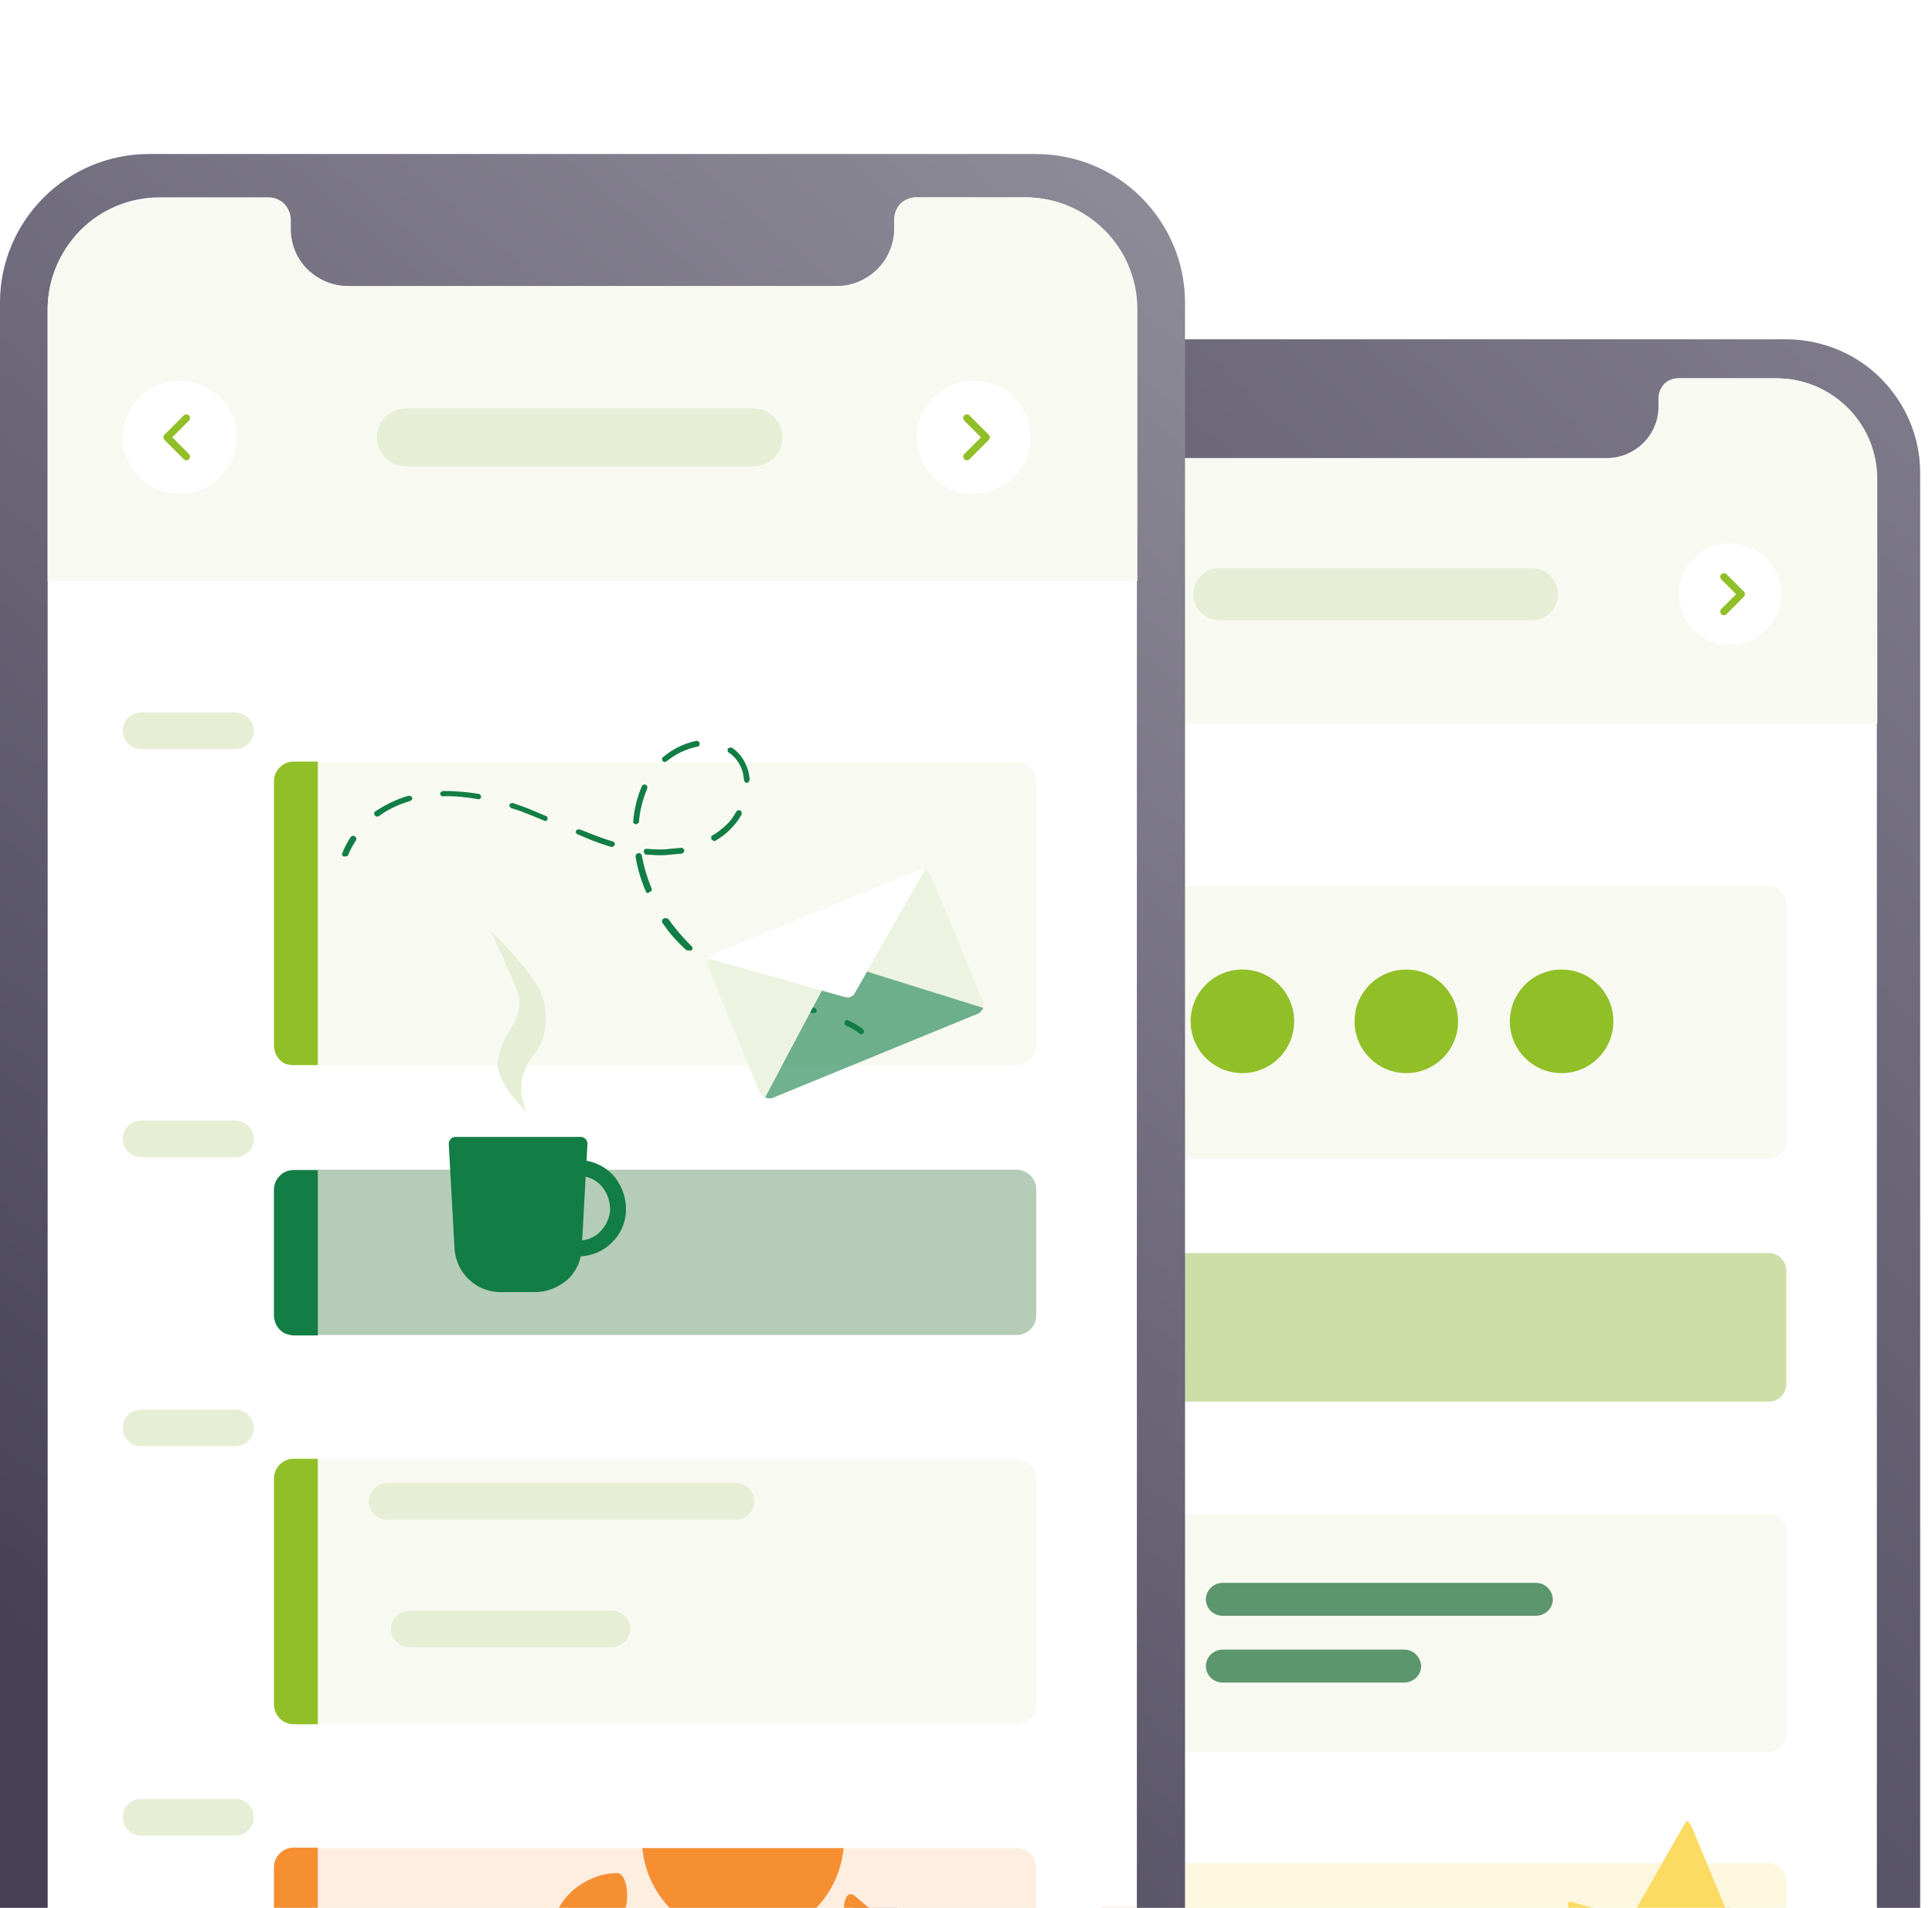 <svg width="241" height="238" viewBox="0 0 241 238" fill="none" xmlns="http://www.w3.org/2000/svg">
<g clip-path="url(#clip0_14_18)">
<g filter="url(#filter0_dd_14_18)">
<path d="M218.397 241.032L217.479 237.356C217.479 237.302 217.425 237.194 217.479 237.14C217.479 237.085 217.532 236.977 217.532 236.923C217.586 236.869 217.641 236.815 217.695 236.761C217.749 236.707 217.803 236.707 217.857 236.653C217.911 236.653 218.019 236.653 218.073 236.653C218.127 236.653 218.235 236.707 218.289 236.707C218.343 236.761 218.397 236.815 218.451 236.869C218.505 236.923 218.505 236.977 218.559 237.085L219.208 239.681L221.801 239.032C221.963 238.978 222.071 239.032 222.233 239.086C222.342 239.14 222.45 239.302 222.45 239.41C222.504 239.573 222.45 239.681 222.395 239.843C222.341 239.951 222.234 240.059 222.071 240.113L218.397 241.032Z" fill="#127D45"/>
<path d="M216.399 231.572C216.291 231.572 216.183 231.518 216.129 231.41C216.021 231.356 215.967 231.248 215.967 231.14L214.454 224.976C214.454 224.922 214.4 224.813 214.454 224.759C214.454 224.705 214.508 224.597 214.508 224.543C214.562 224.489 214.616 224.435 214.67 224.381C214.724 224.327 214.778 224.327 214.832 224.273C214.886 224.273 214.994 224.273 215.048 224.273C215.102 224.273 215.21 224.327 215.264 224.327C215.318 224.381 215.372 224.435 215.426 224.489C215.48 224.543 215.48 224.597 215.534 224.705L217.047 230.923C217.047 230.977 217.101 231.085 217.047 231.14C217.047 231.194 216.993 231.302 216.993 231.356C216.939 231.41 216.885 231.464 216.831 231.518C216.777 231.572 216.723 231.572 216.669 231.626C216.507 231.572 216.453 231.572 216.399 231.572ZM213.319 219.19C213.211 219.19 213.103 219.136 213.049 219.082C212.941 219.028 212.887 218.92 212.887 218.812L211.374 212.594C211.374 212.54 211.32 212.432 211.374 212.378C211.374 212.324 211.374 212.216 211.428 212.161C211.482 212.107 211.536 212.053 211.59 211.999C211.644 211.945 211.752 211.891 211.806 211.891C211.914 211.891 211.968 211.891 212.022 211.891C212.076 211.891 212.184 211.945 212.238 211.999C212.292 212.053 212.346 212.107 212.4 212.161C212.454 212.216 212.454 212.324 212.454 212.378L213.968 218.541C214.022 218.704 213.967 218.812 213.913 218.974C213.859 219.082 213.751 219.19 213.589 219.244C213.481 219.19 213.427 219.19 213.319 219.19ZM210.239 206.809C210.131 206.809 210.023 206.754 209.969 206.646C209.861 206.592 209.807 206.484 209.807 206.376L208.294 200.212C208.294 200.158 208.294 200.05 208.294 199.996C208.294 199.942 208.348 199.834 208.348 199.78C208.402 199.726 208.456 199.671 208.51 199.617C208.564 199.563 208.618 199.563 208.672 199.509C208.726 199.509 208.834 199.509 208.888 199.509C208.942 199.509 209.05 199.563 209.104 199.563C209.158 199.617 209.212 199.672 209.266 199.726C209.32 199.78 209.321 199.834 209.375 199.942L210.887 206.16C210.942 206.322 210.887 206.43 210.833 206.592C210.779 206.7 210.671 206.809 210.509 206.863C210.401 206.809 210.347 206.809 210.239 206.809Z" fill="#127D45"/>
<path d="M207.212 194.426C207.104 194.426 206.996 194.372 206.942 194.264C206.834 194.21 206.78 194.102 206.78 193.994L205.861 190.317L209.536 189.398C209.698 189.398 209.806 189.398 209.914 189.506C210.022 189.56 210.076 189.722 210.13 189.831C210.184 189.939 210.13 190.101 210.076 190.209C210.022 190.317 209.914 190.425 209.752 190.479L207.158 191.128L207.806 193.723C207.806 193.778 207.806 193.886 207.806 193.94C207.806 193.994 207.752 194.102 207.698 194.156C207.644 194.21 207.59 194.264 207.536 194.318C207.482 194.372 207.374 194.372 207.32 194.426C207.374 194.426 207.32 194.426 207.212 194.426Z" fill="#127D45"/>
<path d="M138.859 167.986C138.751 167.932 138.697 167.824 138.643 167.716C138.589 167.608 138.589 167.446 138.643 167.338C138.697 167.229 138.805 167.121 138.913 167.067C139.021 167.013 139.129 167.013 139.292 167.013L141.939 167.5L142.425 164.85C142.425 164.688 142.534 164.58 142.642 164.472C142.75 164.364 142.912 164.364 143.074 164.364C143.236 164.418 143.344 164.472 143.452 164.58C143.56 164.688 143.56 164.85 143.56 165.013L142.912 168.689L139.183 168.04C138.967 168.04 138.913 167.986 138.859 167.986Z" fill="#127D45"/>
<path d="M150.423 121.38C150.315 121.326 150.261 121.218 150.207 121.164C150.153 121.056 150.153 120.947 150.153 120.839L150.639 118.19L147.991 117.703C147.883 117.703 147.829 117.649 147.775 117.649C147.721 117.595 147.667 117.541 147.613 117.487C147.559 117.433 147.505 117.379 147.505 117.271C147.505 117.217 147.505 117.109 147.505 117.054C147.505 117 147.559 116.892 147.613 116.838C147.667 116.784 147.721 116.73 147.775 116.676C147.829 116.622 147.883 116.622 147.937 116.568C147.991 116.568 148.099 116.568 148.153 116.568L151.828 117.217L151.179 120.893C151.179 121.056 151.071 121.164 150.963 121.272C150.855 121.38 150.693 121.38 150.531 121.38C150.531 121.434 150.477 121.434 150.423 121.38Z" fill="#127D45"/>
<path d="M143.722 159.065C143.614 159.011 143.56 158.903 143.506 158.849C143.452 158.741 143.452 158.633 143.452 158.525L144.587 152.253C144.587 152.199 144.641 152.091 144.695 152.037C144.749 151.982 144.803 151.929 144.857 151.874C144.911 151.82 145.019 151.82 145.073 151.766C145.127 151.766 145.235 151.766 145.289 151.766C145.451 151.82 145.559 151.874 145.614 151.983C145.722 152.091 145.721 152.253 145.721 152.415L144.587 158.687C144.587 158.741 144.533 158.849 144.533 158.903C144.479 158.957 144.425 159.011 144.371 159.065C144.317 159.12 144.209 159.12 144.154 159.174C144.1 159.174 143.992 159.174 143.938 159.174C143.83 159.174 143.776 159.12 143.722 159.065ZM145.938 146.522C145.829 146.467 145.775 146.359 145.721 146.305C145.667 146.197 145.667 146.089 145.667 145.981L146.802 139.709C146.802 139.655 146.856 139.547 146.856 139.493C146.91 139.439 146.964 139.384 147.018 139.33C147.072 139.276 147.126 139.276 147.18 139.222C147.289 139.222 147.343 139.222 147.397 139.222C147.451 139.222 147.559 139.276 147.613 139.276C147.667 139.33 147.721 139.385 147.775 139.439C147.829 139.493 147.829 139.547 147.883 139.655C147.937 139.763 147.883 139.817 147.883 139.871L146.802 146.143C146.748 146.305 146.694 146.413 146.586 146.522C146.478 146.63 146.316 146.63 146.154 146.63C146.046 146.576 145.992 146.576 145.938 146.522ZM148.153 133.978C148.045 133.924 147.991 133.815 147.937 133.761C147.883 133.653 147.883 133.545 147.883 133.437L149.018 127.165C149.018 127.111 149.072 127.003 149.126 126.949C149.18 126.895 149.234 126.841 149.288 126.786C149.342 126.732 149.45 126.732 149.504 126.678C149.558 126.624 149.666 126.678 149.72 126.678C149.828 126.678 149.882 126.732 149.936 126.732C149.99 126.787 150.044 126.84 150.098 126.895C150.152 126.949 150.152 127.003 150.206 127.111C150.206 127.165 150.206 127.273 150.206 127.327L149.072 133.599C149.018 133.761 148.964 133.869 148.856 133.978C148.747 134.086 148.585 134.086 148.423 134.086C148.261 134.032 148.207 133.978 148.153 133.978Z" fill="#127D45"/>
<path d="M221.639 34.924H124.432C117.516 34.924 111.896 40.547 111.896 47.468V287.263C111.896 294.184 117.516 299.807 124.432 299.807H221.639C228.61 299.807 234.175 294.184 234.175 287.263V47.468C234.175 40.547 228.556 34.924 221.639 34.924Z" fill="white"/>
<path d="M222.774 30.328H123.243C118.813 30.328 114.544 32.112 111.464 35.194C108.33 38.33 106.547 42.547 106.547 46.981V288.29C106.547 292.723 108.33 296.941 111.464 300.077C114.598 303.213 118.813 304.943 123.243 304.943H222.774C227.205 304.943 231.474 303.213 234.608 300.077C237.742 296.941 239.525 292.723 239.525 288.29V46.981C239.525 42.547 237.742 38.33 234.608 35.194C231.474 32.058 227.205 30.328 222.774 30.328ZM234.176 287.533C234.176 290.831 232.879 294.021 230.501 296.4C228.124 298.725 224.936 300.077 221.64 300.077H124.432C121.082 300.077 117.894 298.779 115.571 296.4C113.193 294.075 111.896 290.885 111.896 287.533V47.738C111.896 44.44 113.247 41.25 115.571 38.87C117.894 36.546 121.082 35.194 124.432 35.194H136.698C137.347 35.194 137.995 35.464 138.427 35.897C138.859 36.329 139.13 36.978 139.13 37.627V38.708C139.13 40.438 139.832 42.06 141.021 43.25C142.21 44.44 143.885 45.142 145.614 45.142H200.404C201.269 45.142 202.079 44.98 202.89 44.656C203.646 44.331 204.403 43.845 204.997 43.25C205.592 42.655 206.078 41.952 206.402 41.141C206.726 40.384 206.888 39.519 206.888 38.654V37.627C206.888 36.978 207.158 36.383 207.591 35.897C208.023 35.464 208.672 35.194 209.32 35.194H221.586C224.936 35.194 228.124 36.492 230.447 38.87C232.825 41.196 234.122 44.386 234.122 47.738V287.533H234.176Z" fill="url(#paint0_linear_14_18)"/>
<path d="M111.896 47.738V78.233H234.175V47.738C234.175 44.44 232.878 41.25 230.501 38.871C228.123 36.546 224.936 35.194 221.639 35.194H209.374C208.725 35.194 208.131 35.465 207.645 35.897C207.212 36.33 206.942 36.979 206.942 37.627V38.709C206.942 39.574 206.78 40.385 206.456 41.196C206.132 41.953 205.645 42.71 205.051 43.305C204.457 43.899 203.754 44.386 202.944 44.71C202.187 45.035 201.323 45.197 200.458 45.197H145.667C143.938 45.197 142.317 44.494 141.074 43.305C139.832 42.115 139.183 40.439 139.183 38.763V37.736C139.183 37.087 138.913 36.492 138.481 36.005C138.049 35.573 137.4 35.302 136.752 35.302H124.432C121.082 35.302 117.948 36.6 115.57 38.979C113.247 41.25 111.896 44.44 111.896 47.738Z" fill="#F8FAF2"/>
<path d="M191.11 58.876H152.098C150.314 58.876 148.855 60.336 148.855 62.12C148.855 63.904 150.314 65.364 152.098 65.364H191.11C192.893 65.364 194.352 63.904 194.352 62.12C194.352 60.336 192.893 58.876 191.11 58.876Z" fill="#E6EED5"/>
<path d="M215.804 68.446C219.317 68.446 222.18 65.581 222.18 62.12C222.18 58.606 219.371 55.794 215.804 55.794C212.292 55.794 209.428 58.66 209.428 62.12C209.482 65.635 212.292 68.446 215.804 68.446Z" fill="white"/>
<path d="M215.046 59.958L217.208 62.12L215.046 64.283" stroke="#91BF27" stroke-width="0.917" stroke-linecap="round" stroke-linejoin="round"/>
<path d="M126.702 68.446C130.214 68.446 133.078 65.581 133.078 62.12C133.078 58.606 130.214 55.794 126.702 55.794C123.19 55.794 120.326 58.66 120.326 62.12C120.326 65.635 123.19 68.446 126.702 68.446Z" fill="white"/>
<path d="M127.458 59.958L125.296 62.12L127.458 64.283" stroke="#127D45" stroke-width="0.917" stroke-linecap="round" stroke-linejoin="round"/>
<path d="M220.614 144.305H139.508C138.266 144.305 137.293 145.278 137.293 146.521V160.633C137.293 161.877 138.32 162.85 139.508 162.85H220.614C221.857 162.85 222.829 161.877 222.829 160.633V146.521C222.829 145.332 221.857 144.305 220.614 144.305Z" fill="#C0D791" fill-opacity="0.8"/>
<path d="M132.97 138.789H122.379C121.244 138.789 120.326 139.708 120.326 140.844C120.326 141.979 121.244 142.898 122.379 142.898H132.97C134.104 142.898 135.023 141.979 135.023 140.844C135.023 139.708 134.104 138.789 132.97 138.789Z" fill="#EFECF3"/>
<path d="M139.508 162.905H142.21V144.36H139.508C138.914 144.36 138.374 144.576 137.941 145.009C137.509 145.441 137.293 145.982 137.293 146.577V160.635C137.293 160.905 137.347 161.229 137.455 161.5C137.563 161.77 137.725 162.04 137.941 162.257C138.158 162.473 138.374 162.635 138.698 162.743C138.914 162.797 139.238 162.905 139.508 162.905Z" fill="#127D45"/>
<path opacity="0.2" d="M220.614 220.433H139.508C138.266 220.433 137.293 221.406 137.293 222.649V236.761C137.293 238.005 138.32 238.978 139.508 238.978H220.614C221.857 238.978 222.829 238.005 222.829 236.761V222.649C222.829 221.46 221.857 220.433 220.614 220.433Z" fill="#FBDB62"/>
<path d="M132.97 214.918H122.379C121.244 214.918 120.326 215.838 120.326 216.973C120.326 218.109 121.244 219.028 122.379 219.028H132.97C134.104 219.028 135.023 218.109 135.023 216.973C135.023 215.838 134.104 214.918 132.97 214.918Z" fill="#EFECF3"/>
<path d="M139.508 238.979H142.21V220.379H139.508C138.914 220.379 138.374 220.595 137.941 221.028C137.509 221.46 137.293 222.001 137.293 222.596V236.708C137.293 237.032 137.347 237.302 137.455 237.573C137.563 237.843 137.725 238.113 137.941 238.33C138.158 238.546 138.374 238.708 138.698 238.816C138.914 238.924 139.184 238.979 139.508 238.979Z" fill="#F68F32"/>
<path d="M220.614 98.508H139.508C138.266 98.508 137.293 99.481 137.293 100.725V130.354C137.293 131.598 138.32 132.571 139.508 132.571H220.614C221.857 132.571 222.829 131.598 222.829 130.354V100.725C222.829 99.481 221.857 98.508 220.614 98.508Z" fill="#F8FAF2"/>
<path d="M132.97 92.993H122.379C121.244 92.993 120.326 93.912 120.326 95.047C120.326 96.183 121.244 97.102 122.379 97.102H132.97C134.104 97.102 135.023 96.183 135.023 95.047C135.023 93.912 134.104 92.993 132.97 92.993Z" fill="#EFECF3"/>
<path d="M139.508 132.571H142.21V98.508H139.508C138.914 98.508 138.374 98.724 137.941 99.157C137.509 99.589 137.293 100.13 137.293 100.725V130.354C137.293 130.625 137.347 130.949 137.455 131.219C137.563 131.49 137.725 131.76 137.941 131.976C138.158 132.193 138.374 132.355 138.644 132.463C138.914 132.517 139.238 132.571 139.508 132.571Z" fill="#91BF27"/>
<path d="M132.97 171.23H122.379C121.244 171.23 120.326 172.149 120.326 173.285C120.326 174.42 121.244 175.339 122.379 175.339H132.97C134.104 175.339 135.023 174.42 135.023 173.285C135.023 172.203 134.104 171.23 132.97 171.23Z" fill="#EFECF3"/>
<path d="M220.614 176.801H139.508C138.266 176.801 137.293 177.774 137.293 179.018V204.322C137.293 205.565 138.32 206.539 139.508 206.539H220.614C221.857 206.539 222.829 205.565 222.829 204.322V179.018C222.829 177.774 221.857 176.801 220.614 176.801Z" fill="#F8FAF2"/>
<path d="M139.508 206.538H142.21V176.747H139.508C138.914 176.747 138.374 176.963 137.941 177.395C137.509 177.828 137.293 178.369 137.293 178.963V204.268C137.293 204.538 137.347 204.862 137.455 205.133C137.563 205.403 137.725 205.673 137.941 205.89C138.158 206.106 138.374 206.268 138.698 206.376C138.914 206.484 139.238 206.538 139.508 206.538Z" fill="#91BF27"/>
<path d="M145.234 109.159C145.18 109.159 145.126 109.159 145.126 109.159C145.072 109.159 145.018 109.105 145.018 109.105C144.964 109.051 144.964 109.051 144.964 108.997C144.964 108.943 144.91 108.889 144.91 108.889C144.91 108.835 144.91 108.781 144.964 108.781C145.18 108.186 145.505 107.591 145.883 106.997C145.937 106.943 145.991 106.889 146.099 106.834C146.207 106.834 146.261 106.834 146.369 106.888C146.423 106.943 146.477 106.997 146.531 107.105C146.531 107.213 146.531 107.267 146.477 107.375C146.153 107.862 145.829 108.457 145.613 108.997C145.613 109.051 145.559 109.105 145.505 109.105C145.397 109.159 145.342 109.159 145.234 109.159Z" fill="#127D45"/>
<path d="M208.433 228.734L195.735 225.165C195.681 225.219 195.681 225.273 195.681 225.273C195.573 225.543 195.573 225.868 195.681 226.138L201.409 240.088C201.517 240.358 201.733 240.629 202.003 240.737L208.433 228.734Z" fill="#FBDB62"/>
<path d="M216.722 126.409C216.669 126.463 216.615 126.516 216.561 126.57C216.669 126.57 216.722 126.463 216.722 126.409Z" fill="#EFECF3"/>
<path d="M210.347 215.162L203.809 226.624L216.831 230.679C216.831 230.733 216.777 230.841 216.723 230.896C216.831 230.733 216.885 230.517 216.885 230.355C216.885 230.139 216.885 229.976 216.777 229.814L211.05 215.919C210.996 215.756 210.887 215.594 210.779 215.486C210.725 215.324 210.509 215.216 210.347 215.162Z" fill="#FBDB62"/>
<path d="M210.454 110.674L210.346 110.62L210.454 110.674Z" fill="#EFECF3"/>
<path d="M191.597 185.45H152.531C151.396 185.45 150.423 186.369 150.423 187.505C150.423 188.64 151.342 189.559 152.531 189.559H191.597C192.732 189.559 193.705 188.64 193.705 187.505C193.651 186.369 192.732 185.45 191.597 185.45Z" fill="#5B966C"/>
<path d="M175.171 193.778H152.531C151.396 193.778 150.423 194.697 150.423 195.832C150.423 196.968 151.342 197.887 152.531 197.887H175.171C176.306 197.887 177.278 196.968 177.278 195.832C177.224 194.697 176.306 193.778 175.171 193.778Z" fill="#5B966C"/>
<ellipse cx="194.798" cy="115.404" rx="6.457" ry="6.462" fill="#91BF27"/>
<ellipse cx="175.426" cy="115.404" rx="6.457" ry="6.462" fill="#91BF27"/>
<ellipse cx="154.977" cy="115.404" rx="6.457" ry="6.462" fill="#91BF27"/>
</g>
<g filter="url(#filter1_dd_14_18)">
<path d="M124.335 241.436L123.314 237.349C123.314 237.289 123.254 237.169 123.314 237.109C123.314 237.049 123.374 236.928 123.374 236.868C123.434 236.808 123.494 236.748 123.554 236.688C123.615 236.628 123.675 236.628 123.735 236.568C123.795 236.568 123.915 236.568 123.975 236.568C124.035 236.568 124.155 236.628 124.215 236.628C124.275 236.688 124.335 236.748 124.395 236.808C124.455 236.868 124.456 236.929 124.516 237.049L125.236 239.934L128.12 239.213C128.3 239.152 128.42 239.212 128.6 239.273C128.72 239.333 128.84 239.513 128.84 239.633C128.9 239.814 128.84 239.934 128.78 240.114C128.72 240.234 128.6 240.355 128.42 240.415L124.335 241.436Z" fill="#127D45"/>
<path d="M122.114 230.919C121.994 230.919 121.874 230.858 121.813 230.738C121.693 230.678 121.633 230.558 121.633 230.438L119.951 223.586C119.951 223.526 119.891 223.405 119.951 223.345C119.951 223.285 120.012 223.165 120.012 223.105C120.072 223.045 120.132 222.985 120.192 222.925C120.252 222.865 120.312 222.865 120.372 222.805C120.432 222.805 120.552 222.805 120.612 222.805C120.672 222.805 120.792 222.865 120.852 222.865C120.912 222.925 120.972 222.985 121.032 223.045C121.093 223.105 121.093 223.165 121.153 223.285L122.834 230.197C122.834 230.257 122.894 230.378 122.834 230.438C122.834 230.498 122.774 230.618 122.774 230.678C122.714 230.738 122.654 230.798 122.594 230.858C122.534 230.918 122.474 230.919 122.414 230.979C122.234 230.919 122.174 230.919 122.114 230.919ZM118.69 217.155C118.57 217.155 118.45 217.095 118.39 217.034C118.27 216.974 118.21 216.854 118.21 216.734L116.528 209.822C116.528 209.762 116.467 209.642 116.528 209.582C116.528 209.522 116.528 209.401 116.588 209.341C116.648 209.281 116.708 209.221 116.768 209.161C116.828 209.101 116.948 209.041 117.008 209.041C117.128 209.041 117.188 209.041 117.248 209.041C117.309 209.041 117.429 209.101 117.489 209.161C117.549 209.221 117.609 209.281 117.669 209.341C117.729 209.401 117.729 209.522 117.729 209.582L119.411 216.433C119.471 216.614 119.411 216.734 119.351 216.914C119.291 217.034 119.17 217.155 118.99 217.215C118.87 217.155 118.81 217.155 118.69 217.155ZM115.266 203.391C115.146 203.391 115.026 203.331 114.966 203.211C114.846 203.15 114.786 203.03 114.786 202.91L113.104 196.058C113.104 195.998 113.104 195.878 113.104 195.818C113.104 195.758 113.164 195.637 113.164 195.577C113.224 195.517 113.284 195.457 113.344 195.397C113.404 195.337 113.464 195.337 113.524 195.277C113.584 195.277 113.704 195.277 113.764 195.277C113.825 195.277 113.945 195.337 114.005 195.337C114.065 195.397 114.125 195.457 114.185 195.517C114.245 195.577 114.245 195.638 114.305 195.758L115.987 202.67C116.047 202.85 115.987 202.97 115.927 203.151C115.867 203.271 115.747 203.391 115.566 203.451C115.446 203.391 115.386 203.391 115.266 203.391Z" fill="#127D45"/>
<path d="M111.902 189.627C111.782 189.627 111.662 189.567 111.602 189.447C111.482 189.387 111.421 189.267 111.421 189.146L110.4 185.059L114.485 184.038C114.665 184.038 114.785 184.038 114.905 184.158C115.025 184.218 115.085 184.398 115.145 184.518C115.206 184.639 115.145 184.819 115.085 184.939C115.025 185.059 114.905 185.18 114.725 185.24L111.842 185.961L112.563 188.846C112.563 188.906 112.563 189.026 112.563 189.086C112.563 189.146 112.503 189.267 112.443 189.327C112.382 189.387 112.322 189.447 112.262 189.507C112.202 189.567 112.082 189.567 112.022 189.627C112.082 189.627 112.022 189.627 111.902 189.627Z" fill="#127D45"/>
<path d="M35.919 160.236C35.799 160.176 35.739 160.056 35.679 159.936C35.619 159.816 35.619 159.635 35.679 159.515C35.739 159.395 35.859 159.275 35.979 159.215C36.099 159.155 36.219 159.155 36.4 159.155L39.343 159.696L39.883 156.75C39.883 156.57 40.004 156.45 40.124 156.33C40.244 156.209 40.424 156.209 40.604 156.209C40.785 156.27 40.905 156.33 41.025 156.45C41.145 156.57 41.145 156.75 41.145 156.931L40.424 161.018L36.279 160.297C36.039 160.297 35.979 160.236 35.919 160.236Z" fill="#127D45"/>
<path d="M48.773 108.427C48.653 108.367 48.593 108.247 48.533 108.187C48.473 108.067 48.473 107.946 48.473 107.826L49.014 104.881L46.07 104.34C45.95 104.34 45.89 104.28 45.83 104.28C45.77 104.22 45.71 104.16 45.65 104.1C45.59 104.04 45.53 103.98 45.53 103.86C45.53 103.799 45.53 103.679 45.53 103.619C45.53 103.559 45.59 103.439 45.65 103.379C45.71 103.319 45.77 103.258 45.83 103.198C45.89 103.138 45.95 103.138 46.01 103.078C46.07 103.078 46.19 103.078 46.25 103.078L50.335 103.799L49.614 107.886C49.614 108.067 49.494 108.187 49.374 108.307C49.254 108.427 49.073 108.427 48.893 108.427C48.893 108.487 48.833 108.487 48.773 108.427Z" fill="#127D45"/>
<path d="M41.325 150.319C41.205 150.259 41.145 150.139 41.085 150.079C41.025 149.958 41.025 149.838 41.025 149.718L42.286 142.746C42.286 142.686 42.346 142.566 42.406 142.505C42.466 142.445 42.526 142.385 42.586 142.325C42.646 142.265 42.767 142.265 42.827 142.205C42.887 142.205 43.007 142.205 43.067 142.205C43.247 142.265 43.367 142.325 43.428 142.445C43.548 142.566 43.547 142.746 43.547 142.926L42.286 149.898C42.286 149.958 42.226 150.079 42.226 150.139C42.166 150.199 42.106 150.259 42.046 150.319C41.986 150.379 41.866 150.379 41.806 150.439C41.746 150.439 41.626 150.439 41.565 150.439C41.445 150.439 41.385 150.379 41.325 150.319ZM43.788 136.375C43.668 136.315 43.608 136.195 43.547 136.135C43.487 136.014 43.487 135.894 43.487 135.774L44.749 128.802C44.749 128.742 44.809 128.621 44.809 128.561C44.869 128.501 44.929 128.441 44.989 128.381C45.049 128.321 45.109 128.321 45.169 128.261C45.289 128.261 45.349 128.261 45.41 128.261C45.47 128.261 45.59 128.321 45.65 128.321C45.71 128.381 45.77 128.441 45.83 128.501C45.89 128.561 45.89 128.622 45.95 128.742C46.01 128.862 45.95 128.922 45.95 128.982L44.749 135.954C44.689 136.135 44.629 136.255 44.509 136.375C44.389 136.495 44.208 136.495 44.028 136.495C43.908 136.435 43.848 136.435 43.788 136.375ZM46.25 122.431C46.13 122.371 46.07 122.251 46.01 122.19C45.95 122.07 45.95 121.95 45.95 121.83L47.212 114.858C47.212 114.798 47.272 114.677 47.332 114.617C47.392 114.557 47.452 114.497 47.512 114.437C47.572 114.377 47.692 114.377 47.752 114.317C47.812 114.257 47.932 114.317 47.992 114.317C48.112 114.317 48.173 114.377 48.233 114.377C48.293 114.437 48.353 114.497 48.413 114.557C48.473 114.617 48.473 114.677 48.533 114.798C48.533 114.858 48.533 114.978 48.533 115.038L47.272 122.01C47.212 122.19 47.152 122.311 47.032 122.431C46.911 122.551 46.731 122.551 46.551 122.551C46.371 122.491 46.31 122.431 46.25 122.431Z" fill="#127D45"/>
<path d="M127.94 12.322H19.882C12.194 12.322 5.947 18.573 5.947 26.266V292.828C5.947 300.521 12.194 306.772 19.882 306.772H127.94C135.688 306.772 141.875 300.521 141.875 292.828V26.266C141.875 18.573 135.628 12.322 127.94 12.322Z" fill="white"/>
<path d="M129.201 7.212H18.56C13.635 7.212 8.89 9.195 5.466 12.621C1.982 16.107 0 20.795 0 25.724V293.968C0 298.896 1.982 303.585 5.466 307.071C8.95 310.557 13.635 312.48 18.56 312.48H129.201C134.126 312.48 138.871 310.557 142.355 307.071C145.839 303.585 147.821 298.896 147.821 293.968V25.724C147.821 20.795 145.839 16.107 142.355 12.621C138.871 9.135 134.126 7.212 129.201 7.212ZM141.875 293.127C141.875 296.793 140.433 300.339 137.79 302.984C135.147 305.568 131.603 307.071 127.939 307.071H19.882C16.158 307.071 12.614 305.628 10.031 302.984C7.388 300.399 5.946 296.853 5.946 293.127V26.565C5.946 22.899 7.448 19.353 10.031 16.708C12.614 14.124 16.158 12.621 19.882 12.621H33.517C34.237 12.621 34.958 12.922 35.439 13.403C35.919 13.883 36.22 14.605 36.22 15.326V16.528C36.22 18.451 37.001 20.254 38.322 21.577C39.643 22.899 41.505 23.68 43.428 23.68H104.334C105.295 23.68 106.196 23.5 107.097 23.14C107.938 22.779 108.779 22.238 109.439 21.577C110.1 20.916 110.641 20.134 111.001 19.233C111.362 18.391 111.542 17.43 111.542 16.468V15.326C111.542 14.605 111.842 13.944 112.322 13.403C112.803 12.922 113.524 12.621 114.245 12.621H127.879C131.603 12.621 135.148 14.064 137.73 16.708C140.373 19.293 141.815 22.839 141.815 26.565V293.127H141.875Z" fill="url(#paint1_linear_14_18)"/>
<path d="M5.947 26.566V60.465H141.875V26.566C141.875 22.9 140.433 19.354 137.791 16.709C135.148 14.125 131.604 12.622 127.94 12.622H114.305C113.584 12.622 112.924 12.923 112.383 13.403C111.902 13.884 111.602 14.605 111.602 15.327V16.529C111.602 17.491 111.422 18.392 111.061 19.294C110.701 20.135 110.161 20.977 109.5 21.638C108.839 22.299 108.058 22.84 107.157 23.2C106.316 23.561 105.355 23.741 104.394 23.741H43.488C41.566 23.741 39.764 22.96 38.382 21.638C37.001 20.315 36.28 18.452 36.28 16.589V15.447C36.28 14.726 35.98 14.065 35.499 13.524C35.019 13.043 34.298 12.742 33.577 12.742H19.882C16.158 12.742 12.674 14.185 10.031 16.829C7.449 19.354 5.947 22.9 5.947 26.566Z" fill="#F8FAF2"/>
<path d="M94.002 38.947H50.635C48.653 38.947 47.031 40.57 47.031 42.553C47.031 44.537 48.653 46.16 50.635 46.16H94.002C95.984 46.16 97.606 44.537 97.606 42.553C97.606 40.57 95.984 38.947 94.002 38.947Z" fill="#E6EED5"/>
<path d="M121.453 49.585C125.357 49.585 128.54 46.4 128.54 42.553C128.54 38.646 125.417 35.52 121.453 35.52C117.548 35.52 114.365 38.706 114.365 42.553C114.425 46.46 117.548 49.585 121.453 49.585Z" fill="white"/>
<path d="M120.611 40.149L123.013 42.554L120.611 44.958" stroke="#91BF27" stroke-width="0.917" stroke-linecap="round" stroke-linejoin="round"/>
<path d="M22.405 49.585C26.309 49.585 29.492 46.4 29.492 42.553C29.492 38.646 26.309 35.52 22.405 35.52C18.5 35.52 15.317 38.706 15.317 42.553C15.317 46.46 18.5 49.585 22.405 49.585Z" fill="white"/>
<path d="M23.245 40.149L20.843 42.554L23.245 44.958" stroke="#91BF27" stroke-width="0.917" stroke-linecap="round" stroke-linejoin="round"/>
<path d="M126.799 133.912H36.641C35.26 133.912 34.178 134.993 34.178 136.376V152.063C34.178 153.445 35.319 154.527 36.641 154.527H126.799C128.181 154.527 129.262 153.445 129.262 152.063V136.376C129.262 135.054 128.181 133.912 126.799 133.912Z" fill="#82AA89" fill-opacity="0.6"/>
<path d="M29.372 127.78H17.6C16.338 127.78 15.317 128.802 15.317 130.064C15.317 131.326 16.338 132.348 17.6 132.348H29.372C30.634 132.348 31.655 131.326 31.655 130.064C31.655 128.802 30.634 127.78 29.372 127.78Z" fill="#E6EED5"/>
<path d="M36.641 154.588H39.644V133.973H36.641C35.98 133.973 35.38 134.213 34.899 134.694C34.419 135.175 34.178 135.776 34.178 136.437V152.064C34.178 152.365 34.239 152.725 34.359 153.026C34.479 153.326 34.659 153.627 34.899 153.867C35.139 154.108 35.38 154.288 35.74 154.408C35.98 154.468 36.341 154.588 36.641 154.588Z" fill="#127D45"/>
<path d="M126.799 218.537H36.641C35.26 218.537 34.178 219.619 34.178 221.001V236.689C34.178 238.071 35.319 239.153 36.641 239.153H126.799C128.181 239.153 129.262 238.071 129.262 236.689V221.001C129.262 219.679 128.181 218.537 126.799 218.537Z" fill="#FDEEE0"/>
<path d="M29.372 212.407H17.6C16.338 212.407 15.317 213.429 15.317 214.691C15.317 215.953 16.338 216.975 17.6 216.975H29.372C30.634 216.975 31.655 215.953 31.655 214.691C31.655 213.429 30.634 212.407 29.372 212.407Z" fill="#E6EED5"/>
<path d="M36.641 239.153H39.644V218.477H36.641C35.98 218.477 35.38 218.717 34.899 219.198C34.419 219.679 34.178 220.28 34.178 220.941V236.628C34.178 236.989 34.239 237.29 34.359 237.59C34.479 237.891 34.659 238.191 34.899 238.432C35.139 238.672 35.38 238.852 35.74 238.972C35.98 239.093 36.281 239.153 36.641 239.153Z" fill="#F68F32"/>
<path d="M126.799 83.003H36.641C35.26 83.003 34.178 84.085 34.178 85.467V118.404C34.178 119.787 35.319 120.868 36.641 120.868H126.799C128.181 120.868 129.262 119.787 129.262 118.404V85.467C129.262 84.085 128.181 83.003 126.799 83.003Z" fill="#F8FAF2"/>
<path d="M29.372 76.872H17.6C16.338 76.872 15.317 77.894 15.317 79.156C15.317 80.418 16.338 81.44 17.6 81.44H29.372C30.634 81.44 31.655 80.418 31.655 79.156C31.655 77.894 30.634 76.872 29.372 76.872Z" fill="#E6EED5"/>
<path d="M36.641 120.868H39.644V83.003H36.641C35.98 83.003 35.38 83.243 34.899 83.724C34.419 84.205 34.178 84.806 34.178 85.467V118.404C34.178 118.705 34.239 119.065 34.359 119.366C34.479 119.666 34.659 119.967 34.899 120.207C35.139 120.448 35.38 120.628 35.68 120.748C35.98 120.808 36.341 120.868 36.641 120.868Z" fill="#91BF27"/>
<path d="M29.372 163.842H17.6C16.338 163.842 15.317 164.864 15.317 166.126C15.317 167.388 16.338 168.41 17.6 168.41H29.372C30.634 168.41 31.655 167.388 31.655 166.126C31.655 164.924 30.634 163.842 29.372 163.842Z" fill="#E6EED5"/>
<path d="M126.799 170.034H36.641C35.26 170.034 34.178 171.116 34.178 172.499V200.627C34.178 202.01 35.319 203.091 36.641 203.091H126.799C128.181 203.091 129.262 202.01 129.262 200.627V172.499C129.262 171.116 128.181 170.034 126.799 170.034Z" fill="#F8FAF2"/>
<path d="M36.641 203.091H39.644V169.974H36.641C35.98 169.974 35.38 170.214 34.899 170.695C34.419 171.176 34.178 171.777 34.178 172.438V200.567C34.178 200.867 34.239 201.228 34.359 201.528C34.479 201.829 34.659 202.129 34.899 202.37C35.139 202.61 35.38 202.79 35.74 202.911C35.98 203.031 36.341 203.091 36.641 203.091Z" fill="#91BF27"/>
<path d="M43.006 94.843C42.946 94.843 42.886 94.843 42.886 94.843C42.826 94.843 42.766 94.783 42.766 94.783C42.706 94.723 42.706 94.723 42.706 94.663C42.706 94.603 42.645 94.543 42.645 94.543C42.645 94.483 42.646 94.422 42.706 94.422C42.946 93.761 43.306 93.1 43.727 92.439C43.787 92.379 43.847 92.319 43.967 92.259C44.087 92.259 44.147 92.259 44.267 92.319C44.328 92.379 44.387 92.439 44.447 92.559C44.447 92.68 44.447 92.74 44.387 92.86C44.027 93.401 43.667 94.062 43.426 94.663C43.426 94.723 43.366 94.783 43.306 94.783C43.186 94.843 43.126 94.843 43.006 94.843Z" fill="#127D45"/>
<path d="M101.45 114.377C101.39 114.377 101.33 114.377 101.33 114.377L100.85 114.197C99.648 113.776 98.447 113.355 97.186 112.935C97.126 112.875 97.006 112.814 97.006 112.754C96.946 112.694 96.946 112.574 97.006 112.454C97.006 112.334 97.126 112.274 97.186 112.274C97.246 112.213 97.366 112.213 97.426 112.274C98.688 112.754 99.889 113.115 101.09 113.536L101.571 113.716C101.631 113.716 101.631 113.776 101.691 113.776C101.751 113.836 101.751 113.836 101.811 113.896C101.811 113.956 101.871 114.017 101.871 114.017C101.871 114.077 101.871 114.137 101.871 114.137C101.871 114.197 101.811 114.257 101.751 114.317C101.571 114.377 101.511 114.377 101.45 114.377ZM93.282 111.312C93.222 111.312 93.162 111.312 93.101 111.312C91.78 110.711 90.459 109.99 89.197 109.208C89.137 109.208 89.137 109.148 89.077 109.088C89.077 109.028 89.017 109.028 89.017 108.968C89.017 108.908 89.017 108.848 89.017 108.848C89.017 108.787 89.077 108.727 89.077 108.727C89.137 108.667 89.197 108.607 89.317 108.547C89.438 108.547 89.498 108.547 89.618 108.607C90.819 109.389 92.08 110.11 93.402 110.711C93.522 110.771 93.582 110.831 93.582 110.891C93.642 110.951 93.642 111.071 93.582 111.192C93.522 111.252 93.522 111.312 93.462 111.312C93.402 111.312 93.282 111.312 93.282 111.312ZM85.894 106.564C85.834 106.564 85.773 106.564 85.713 106.564C85.653 106.564 85.653 106.504 85.593 106.504C84.452 105.482 83.491 104.4 82.65 103.138C82.59 103.078 82.59 103.078 82.59 103.017C82.59 102.957 82.59 102.897 82.59 102.837C82.59 102.777 82.59 102.717 82.65 102.717C82.65 102.657 82.71 102.657 82.77 102.597C82.83 102.537 82.89 102.537 82.95 102.537C83.01 102.537 83.07 102.537 83.13 102.537C83.191 102.537 83.251 102.597 83.311 102.597C83.371 102.657 83.371 102.657 83.431 102.717C84.272 103.919 85.233 105.001 86.254 106.023C86.314 106.083 86.374 106.143 86.374 106.203C86.374 106.263 86.374 106.323 86.374 106.383C86.314 106.443 86.314 106.504 86.254 106.564C86.014 106.564 85.954 106.564 85.894 106.564ZM80.848 99.411C80.788 99.411 80.728 99.411 80.668 99.351C80.608 99.291 80.548 99.231 80.548 99.171C79.947 97.788 79.527 96.346 79.286 94.903C79.286 94.783 79.286 94.723 79.347 94.603C79.406 94.543 79.466 94.483 79.587 94.423C79.647 94.423 79.707 94.423 79.767 94.423C79.827 94.423 79.887 94.483 79.887 94.483C79.947 94.483 79.947 94.543 80.007 94.603C80.007 94.663 80.067 94.663 80.067 94.723C80.308 96.106 80.728 97.488 81.269 98.81C81.269 98.87 81.329 98.93 81.329 98.93C81.329 98.93 81.329 99.051 81.269 99.051C81.269 99.111 81.209 99.111 81.209 99.171C81.209 99.231 81.148 99.231 81.088 99.231L80.848 99.411ZM83.071 94.663C82.23 94.723 81.449 94.663 80.608 94.603C80.548 94.603 80.488 94.603 80.488 94.543C80.428 94.543 80.428 94.483 80.368 94.423C80.308 94.362 80.308 94.242 80.308 94.182C80.308 94.062 80.368 94.002 80.427 93.942C80.488 93.882 80.608 93.882 80.668 93.882C81.449 93.942 82.23 94.002 83.01 93.942C83.671 93.882 84.272 93.822 84.932 93.761C84.993 93.761 85.053 93.761 85.053 93.761C85.113 93.761 85.173 93.761 85.173 93.822C85.233 93.822 85.233 93.882 85.293 93.942C85.293 94.002 85.353 94.002 85.353 94.062C85.353 94.122 85.353 94.182 85.353 94.182C85.353 94.242 85.293 94.302 85.293 94.302C85.233 94.362 85.233 94.362 85.173 94.423C85.113 94.423 85.113 94.483 85.053 94.483C84.392 94.543 83.731 94.603 83.071 94.663ZM76.343 93.641C76.283 93.641 76.223 93.641 76.223 93.641C74.781 93.221 73.4 92.68 72.079 92.079C72.018 92.079 71.959 92.018 71.959 92.018C71.898 91.958 71.898 91.958 71.838 91.898C71.838 91.838 71.838 91.778 71.838 91.778C71.838 91.718 71.838 91.658 71.838 91.658C71.838 91.598 71.898 91.598 71.959 91.538C71.959 91.478 72.018 91.478 72.079 91.478C72.138 91.478 72.199 91.478 72.199 91.478C72.259 91.478 72.319 91.478 72.379 91.478C74.001 92.139 75.262 92.62 76.463 92.98C76.523 92.98 76.583 93.04 76.583 93.04C76.644 93.04 76.644 93.1 76.644 93.16C76.704 93.221 76.704 93.221 76.704 93.281C76.704 93.341 76.704 93.401 76.644 93.401C76.644 93.461 76.583 93.521 76.523 93.581C76.463 93.641 76.403 93.641 76.343 93.641ZM89.137 92.92C89.077 92.92 89.017 92.92 88.957 92.86C88.897 92.8 88.837 92.8 88.777 92.74C88.717 92.68 88.717 92.559 88.717 92.439C88.717 92.319 88.777 92.259 88.897 92.199C89.558 91.838 90.098 91.357 90.699 90.816C91.179 90.335 91.54 89.795 91.84 89.254C91.9 89.194 91.96 89.133 92.02 89.073C92.141 89.073 92.201 89.073 92.321 89.073C92.381 89.133 92.501 89.194 92.501 89.314C92.561 89.434 92.501 89.494 92.501 89.614C92.14 90.275 91.72 90.816 91.18 91.357C90.639 91.958 89.978 92.439 89.257 92.86C89.257 92.92 89.197 92.92 89.137 92.92ZM79.286 90.816C79.226 90.816 79.166 90.816 79.166 90.756C79.106 90.756 79.046 90.696 79.046 90.696C78.986 90.636 78.986 90.636 78.986 90.576C78.986 90.516 78.986 90.456 78.986 90.456C79.106 88.953 79.467 87.451 80.067 86.068C80.127 86.008 80.187 85.888 80.247 85.888C80.308 85.888 80.428 85.828 80.548 85.888C80.608 85.948 80.728 86.008 80.728 86.068C80.788 86.188 80.728 86.249 80.728 86.369C80.187 87.691 79.827 89.073 79.707 90.456C79.707 90.576 79.707 90.636 79.587 90.696C79.527 90.756 79.406 90.816 79.286 90.816ZM68.114 90.396H67.934L66.493 89.795C65.591 89.434 64.691 89.073 63.85 88.833C63.79 88.833 63.789 88.773 63.729 88.773C63.669 88.713 63.669 88.713 63.609 88.653C63.609 88.593 63.549 88.593 63.549 88.532C63.549 88.472 63.549 88.412 63.549 88.412C63.549 88.352 63.609 88.352 63.609 88.292C63.609 88.232 63.669 88.232 63.729 88.232C63.789 88.232 63.79 88.172 63.85 88.172C63.91 88.172 63.97 88.172 63.97 88.172C64.871 88.472 65.712 88.773 66.673 89.194L68.114 89.795C68.174 89.795 68.174 89.855 68.234 89.855C68.234 89.915 68.294 89.915 68.294 89.975C68.294 90.035 68.294 90.095 68.294 90.095V90.215C68.234 90.275 68.234 90.336 68.174 90.336C68.294 90.336 68.234 90.396 68.114 90.396ZM47.031 89.855C46.971 89.855 46.851 89.855 46.851 89.795C46.791 89.734 46.731 89.674 46.671 89.614C46.671 89.554 46.671 89.434 46.671 89.374C46.731 89.314 46.731 89.254 46.851 89.194C48.112 88.352 49.494 87.691 50.936 87.27C50.996 87.27 51.056 87.27 51.056 87.27C51.116 87.27 51.176 87.27 51.236 87.33C51.296 87.33 51.296 87.39 51.356 87.39C51.356 87.451 51.416 87.451 51.416 87.511C51.416 87.571 51.476 87.631 51.416 87.631C51.416 87.691 51.416 87.751 51.356 87.751C51.356 87.811 51.296 87.811 51.236 87.871C51.176 87.931 51.176 87.931 51.116 87.931C49.734 88.352 48.413 88.953 47.272 89.795C47.272 89.855 47.151 89.855 47.031 89.855ZM59.765 87.691H59.645C58.203 87.451 56.762 87.27 55.32 87.33C55.26 87.33 55.2 87.33 55.14 87.33C55.08 87.33 55.08 87.27 55.02 87.27C54.96 87.21 54.96 87.21 54.96 87.15C54.96 87.09 54.9 87.09 54.9 87.03C54.9 86.91 54.96 86.85 55.02 86.789C55.08 86.729 55.2 86.669 55.26 86.669C56.762 86.669 58.263 86.79 59.705 87.03C59.765 87.03 59.825 87.03 59.825 87.09C59.885 87.09 59.885 87.15 59.945 87.21C60.005 87.27 60.005 87.27 60.005 87.33C60.005 87.391 60.005 87.451 60.005 87.451C60.005 87.511 59.945 87.571 59.885 87.631C59.945 87.631 59.885 87.691 59.765 87.691ZM93.162 85.647C93.041 85.647 92.981 85.647 92.921 85.527C92.861 85.467 92.801 85.347 92.801 85.287C92.741 84.145 92.261 83.063 91.42 82.282C91.24 82.101 91.059 81.981 90.879 81.861C90.819 81.801 90.759 81.741 90.759 81.621C90.759 81.56 90.759 81.44 90.819 81.38C90.879 81.32 90.939 81.26 91.059 81.26C91.119 81.26 91.239 81.26 91.299 81.26C91.54 81.44 91.72 81.56 91.9 81.741C92.861 82.642 93.402 83.904 93.522 85.227C93.522 85.347 93.462 85.407 93.402 85.467C93.402 85.587 93.282 85.647 93.162 85.647ZM82.95 83.063C82.89 83.063 82.83 83.063 82.77 83.003C82.71 83.003 82.65 82.943 82.65 82.883C82.59 82.823 82.59 82.823 82.59 82.763C82.59 82.702 82.59 82.642 82.59 82.642C82.59 82.582 82.59 82.522 82.65 82.522C82.65 82.462 82.71 82.462 82.77 82.402C83.912 81.44 85.353 80.719 86.855 80.418C86.975 80.418 87.035 80.418 87.095 80.478C87.215 80.539 87.215 80.599 87.275 80.719C87.275 80.839 87.275 80.899 87.215 81.019C87.155 81.14 87.095 81.14 86.975 81.14C85.593 81.44 84.272 82.041 83.191 82.943C83.07 83.003 83.01 83.003 82.95 83.063Z" fill="#127D45"/>
<path d="M107.517 117.022C107.397 117.022 107.337 117.022 107.277 116.962C106.737 116.542 106.136 116.181 105.535 115.941C105.475 115.88 105.355 115.82 105.355 115.76C105.355 115.7 105.355 115.58 105.355 115.46C105.415 115.4 105.475 115.279 105.535 115.279C105.595 115.219 105.715 115.219 105.776 115.279C106.496 115.58 107.097 115.941 107.698 116.421C107.698 116.481 107.758 116.481 107.758 116.542C107.758 116.602 107.758 116.662 107.758 116.662C107.758 116.722 107.758 116.782 107.758 116.782C107.758 116.842 107.698 116.842 107.698 116.902C107.638 116.962 107.577 116.962 107.517 117.022Z" fill="#127D45"/>
<path d="M105.173 108.247C104.933 108.187 104.692 108.187 104.452 108.247C104.212 108.367 104.032 108.488 103.972 108.728L95.442 124.896C95.623 124.956 95.803 125.016 95.983 125.016C96.163 125.016 96.344 125.016 96.524 124.896L121.871 114.498C122.051 114.438 122.232 114.318 122.352 114.198C122.472 114.077 122.592 113.897 122.652 113.717L105.173 108.247Z" fill="#127D45" fill-opacity="0.6"/>
<path d="M105.474 112.394C105.714 112.454 105.955 112.454 106.135 112.334C106.315 112.274 106.555 112.093 106.615 111.913L115.385 96.526H115.265H115.205C115.145 96.526 115.024 96.526 114.964 96.526H115.085C114.844 96.466 114.604 96.526 114.424 96.587L89.076 106.985C88.776 107.105 88.536 107.345 88.415 107.646L105.474 112.394Z" fill="white"/>
<path d="M102.532 111.552L88.417 107.585C88.357 107.646 88.357 107.706 88.357 107.706C88.237 108.006 88.237 108.367 88.357 108.667L94.724 124.174C94.844 124.475 95.084 124.775 95.385 124.895L102.532 111.552Z" fill="#EDF3E1"/>
<path d="M122.474 114.018C122.414 114.078 122.354 114.138 122.294 114.198C122.414 114.198 122.474 114.078 122.474 114.018Z" fill="#EFECF3"/>
<path d="M115.386 96.466L108.118 109.208L122.594 113.716C122.594 113.776 122.534 113.896 122.474 113.956C122.594 113.776 122.654 113.535 122.654 113.355C122.654 113.115 122.654 112.934 122.534 112.754L116.167 97.307C116.107 97.127 115.987 96.947 115.867 96.826C115.806 96.646 115.566 96.526 115.386 96.466Z" fill="#E6EED5" fill-opacity="0.6"/>
<path d="M115.505 96.526L115.385 96.466L115.505 96.526Z" fill="#EFECF3"/>
<path d="M80.127 218.537C80.427 221.663 81.869 224.548 84.212 226.651C86.554 228.755 89.558 229.897 92.681 229.897C95.804 229.897 98.807 228.755 101.15 226.651C103.492 224.548 104.934 221.663 105.235 218.537H80.127Z" fill="#F68F32"/>
<path d="M91.77 173H48.343C47.081 173 46 174.022 46 175.284C46 176.546 47.021 177.568 48.343 177.568H91.77C93.031 177.568 94.112 176.546 94.112 175.284C94.052 174.022 93.031 173 91.77 173Z" fill="#E6EED5"/>
<path d="M76.284 188.907H51.116C49.855 188.907 48.774 189.928 48.774 191.191C48.774 192.453 49.795 193.475 51.116 193.475H76.284C77.545 193.475 78.626 192.453 78.626 191.191C78.566 189.928 77.545 188.907 76.284 188.907Z" fill="#E6EED5"/>
<path d="M66.853 149.178H62.408C60.966 149.178 59.585 148.637 58.504 147.615C57.422 146.594 56.822 145.271 56.702 143.829L55.981 130.726C55.981 130.606 55.981 130.486 56.041 130.366C56.101 130.245 56.161 130.185 56.221 130.065C56.341 130.005 56.401 129.885 56.522 129.885C56.642 129.825 56.762 129.825 56.882 129.825H72.439C72.559 129.825 72.679 129.825 72.739 129.885C72.859 129.945 72.919 130.005 73.04 130.065C73.1 130.125 73.159 130.245 73.22 130.366C73.28 130.486 73.28 130.606 73.28 130.726L72.559 143.829C72.499 145.271 71.838 146.654 70.817 147.615C69.676 148.577 68.234 149.178 66.853 149.178Z" fill="#127D45"/>
<path d="M73.041 132.77L72.921 134.753C73.882 134.933 74.723 135.474 75.263 136.256C75.864 137.037 76.104 137.999 76.104 138.96C76.044 139.922 75.624 140.824 74.963 141.545C74.302 142.266 73.401 142.687 72.44 142.747L72.32 144.73C73.822 144.67 75.263 144.069 76.284 143.047C77.365 142.026 78.026 140.583 78.086 139.08C78.146 137.578 77.666 136.135 76.765 134.933C75.864 133.791 74.542 133.01 73.041 132.77Z" fill="#127D45"/>
<path d="M65.772 126.759C65.772 126.759 61.987 123.273 62.108 120.688C62.288 116.722 65.832 115.219 64.51 111.552C63.849 109.809 61.206 104.1 61.206 104.1C61.206 104.1 65.592 108.427 67.153 111.132C68.535 113.596 68.355 117.383 66.853 119.246C63.489 123.213 65.772 126.759 65.772 126.759Z" fill="#E6EED5"/>
<path d="M77.004 221.662C75.502 221.662 74.121 222.082 72.799 222.864C71.538 223.585 70.457 224.667 69.736 225.929C69.195 227.011 69.015 228.273 69.316 229.475C69.436 229.896 69.977 231.819 70.757 231.098C72.679 229.295 74.902 227.792 77.424 226.83C78.626 226.35 78.506 221.722 77.004 221.662Z" fill="#F68F32"/>
<path d="M83.79 229.958C82.229 232.362 81.028 235.007 80.307 237.772C80.007 239.034 80.127 240.417 80.607 241.619C80.907 242.28 81.628 242.941 82.229 242.099C82.95 240.897 83.43 239.575 83.851 238.193C84.331 236.87 84.872 235.608 85.292 234.226C85.713 233.024 85.713 231.762 85.292 230.62C85.052 230.079 84.391 228.997 83.79 229.958Z" fill="#F68F32"/>
<path d="M106.076 229.416C108.178 231.4 110.1 233.443 112.262 235.307C113.224 236.148 113.704 234.886 113.824 234.044C114.004 232.902 113.884 230.739 112.923 229.957C110.941 228.094 108.779 226.351 106.677 224.548C105.776 223.767 105.355 224.909 105.295 225.69C105.175 226.712 105.235 228.635 106.076 229.416Z" fill="#F68F32"/>
<path d="M94.723 233.443C94.603 236.328 95.504 239.513 96.345 242.338C96.645 243.24 97.486 244.923 98.447 243.601C99.408 242.278 99.228 240.114 98.868 238.612C98.567 237.41 98.147 236.208 97.787 235.066C97.426 233.864 97.186 232.301 96.165 231.399C95.204 230.498 94.783 233.142 94.723 233.443Z" fill="#F68F32"/>
</g>
</g>
<defs>
<filter id="filter0_dd_14_18" x="90.547" y="22.328" width="164.978" height="306.615" filterUnits="userSpaceOnUse" color-interpolation-filters="sRGB">
<feFlood flood-opacity="0" result="BackgroundImageFix"/>
<feColorMatrix in="SourceAlpha" type="matrix" values="0 0 0 0 0 0 0 0 0 0 0 0 0 0 0 0 0 0 127 0" result="hardAlpha"/>
<feOffset dy="8"/>
<feGaussianBlur stdDeviation="8"/>
<feColorMatrix type="matrix" values="0 0 0 0 0.122 0 0 0 0 0.106 0 0 0 0 0.176 0 0 0 0.16 0"/>
<feBlend mode="normal" in2="BackgroundImageFix" result="effect1_dropShadow_14_18"/>
<feColorMatrix in="SourceAlpha" type="matrix" values="0 0 0 0 0 0 0 0 0 0 0 0 0 0 0 0 0 0 127 0" result="hardAlpha"/>
<feMorphology radius="6" operator="erode" in="SourceAlpha" result="effect2_dropShadow_14_18"/>
<feOffset dy="4"/>
<feGaussianBlur stdDeviation="6"/>
<feColorMatrix type="matrix" values="0 0 0 0 0.122 0 0 0 0 0.106 0 0 0 0 0.176 0 0 0 0.2 0"/>
<feBlend mode="normal" in2="effect1_dropShadow_14_18" result="effect2_dropShadow_14_18"/>
<feBlend mode="normal" in="SourceGraphic" in2="effect2_dropShadow_14_18" result="shape"/>
</filter>
<filter id="filter1_dd_14_18" x="-16" y="-0.788" width="179.821" height="337.268" filterUnits="userSpaceOnUse" color-interpolation-filters="sRGB">
<feFlood flood-opacity="0" result="BackgroundImageFix"/>
<feColorMatrix in="SourceAlpha" type="matrix" values="0 0 0 0 0 0 0 0 0 0 0 0 0 0 0 0 0 0 127 0" result="hardAlpha"/>
<feOffset dy="8"/>
<feGaussianBlur stdDeviation="8"/>
<feColorMatrix type="matrix" values="0 0 0 0 0.122 0 0 0 0 0.106 0 0 0 0 0.176 0 0 0 0.16 0"/>
<feBlend mode="normal" in2="BackgroundImageFix" result="effect1_dropShadow_14_18"/>
<feColorMatrix in="SourceAlpha" type="matrix" values="0 0 0 0 0 0 0 0 0 0 0 0 0 0 0 0 0 0 127 0" result="hardAlpha"/>
<feMorphology radius="6" operator="erode" in="SourceAlpha" result="effect2_dropShadow_14_18"/>
<feOffset dy="4"/>
<feGaussianBlur stdDeviation="6"/>
<feColorMatrix type="matrix" values="0 0 0 0 0.122 0 0 0 0 0.106 0 0 0 0 0.176 0 0 0 0.2 0"/>
<feBlend mode="normal" in2="effect1_dropShadow_14_18" result="effect2_dropShadow_14_18"/>
<feBlend mode="normal" in="SourceGraphic" in2="effect2_dropShadow_14_18" result="shape"/>
</filter>
<linearGradient id="paint0_linear_14_18" x1="106.547" y1="198.359" x2="287" y2="6" gradientUnits="userSpaceOnUse">
<stop stop-color="#454056"/>
<stop offset="1" stop-color="#8D8A97"/>
</linearGradient>
<linearGradient id="paint1_linear_14_18" x1="7.0711e-06" y1="193.999" x2="148" y2="20.999" gradientUnits="userSpaceOnUse">
<stop stop-color="#454056"/>
<stop offset="1" stop-color="#8D8A97"/>
</linearGradient>
<clipPath id="clip0_14_18">
<rect width="241" height="238" fill="white"/>
</clipPath>
</defs>
</svg>
